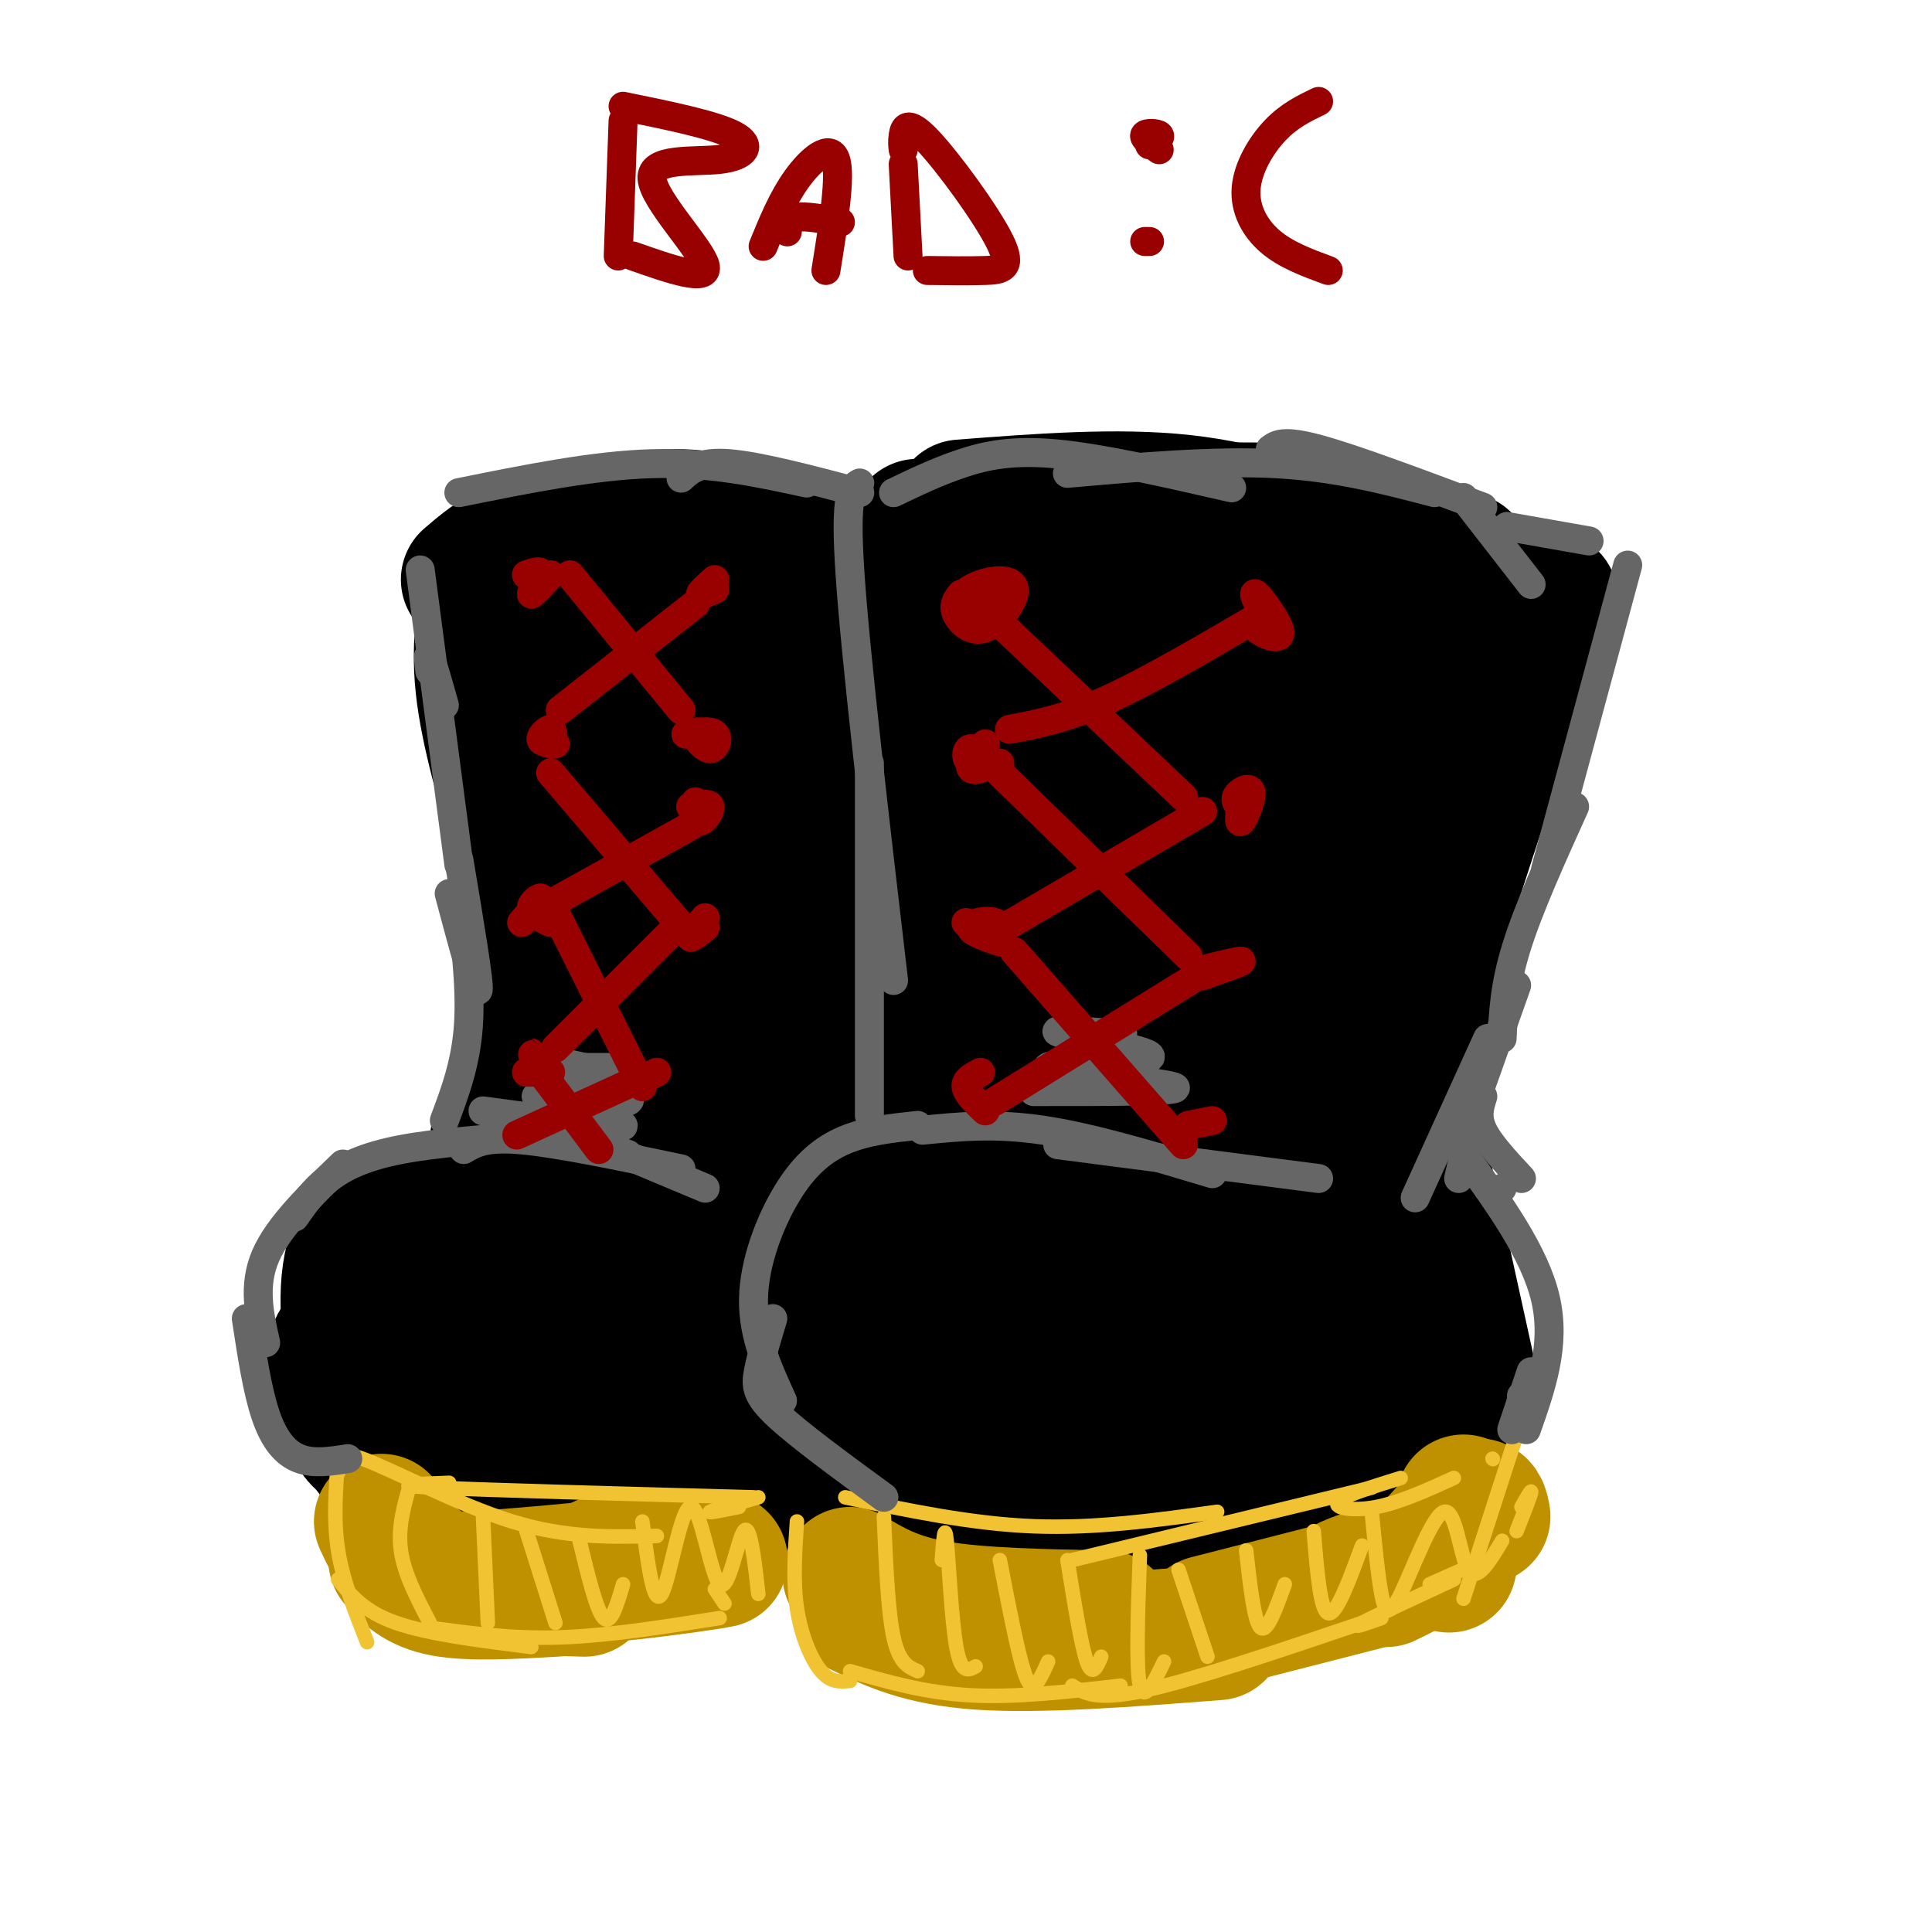 <svg viewBox='0 0 400 400' version='1.1' xmlns='http://www.w3.org/2000/svg' xmlns:xlink='http://www.w3.org/1999/xlink'><g fill='none' stroke='rgb(0,0,0)' stroke-width='28' stroke-linecap='round' stroke-linejoin='round'><path d='M190,109c0.000,0.000 8.000,65.000 8,65'/><path d='M198,161c0.000,0.000 0.000,30.000 0,30'/><path d='M199,105c16.167,-1.250 32.333,-2.500 46,-1c13.667,1.500 24.833,5.750 36,10'/><path d='M237,111c-8.000,-0.822 -16.000,-1.644 -10,-3c6.000,-1.356 26.000,-3.244 41,-2c15.000,1.244 25.000,5.622 35,10'/><path d='M313,121c0.000,0.000 3.000,2.000 3,2'/><path d='M321,124c0.000,0.000 -22.000,63.000 -22,63'/><path d='M309,158c-6.548,19.958 -13.095,39.917 -16,50c-2.905,10.083 -2.167,10.292 0,4c2.167,-6.292 5.762,-19.083 6,-18c0.238,1.083 -2.881,16.042 -6,31'/><path d='M198,199c0.000,0.000 1.000,29.000 1,29'/><path d='M198,222c0.083,-3.000 0.167,-6.000 0,-4c-0.167,2.000 -0.583,9.000 -1,16'/><path d='M210,242c-8.839,-0.470 -17.679,-0.940 -25,1c-7.321,1.940 -13.125,6.292 -18,12c-4.875,5.708 -8.821,12.774 -10,18c-1.179,5.226 0.411,8.613 2,12'/><path d='M162,286c-2.083,-3.083 -4.167,-6.167 -2,-11c2.167,-4.833 8.583,-11.417 15,-18'/><path d='M177,256c-6.571,4.488 -13.143,8.976 -18,14c-4.857,5.024 -8.000,10.583 -9,16c-1.000,5.417 0.143,10.690 3,15c2.857,4.310 7.429,7.655 12,11'/><path d='M169,308c-3.917,-0.833 -7.833,-1.667 -4,-1c3.833,0.667 15.417,2.833 27,5'/><path d='M185,315c0.000,0.000 60.000,4.000 60,4'/><path d='M236,319c0.000,0.000 -8.000,-2.000 -8,-2'/><path d='M221,317c-1.750,1.250 -3.500,2.500 3,3c6.500,0.500 21.250,0.250 36,0'/><path d='M277,315c1.935,4.054 3.869,8.107 8,-9c4.131,-17.107 10.458,-55.375 11,-57c0.542,-1.625 -4.702,33.393 -6,41c-1.298,7.607 1.351,-12.196 4,-32'/><path d='M294,239c0.000,0.000 11.000,50.000 11,50'/><path d='M299,288c-0.500,4.833 -1.000,9.667 -2,12c-1.000,2.333 -2.500,2.167 -4,2'/><path d='M290,302c0.000,0.000 -14.000,8.000 -14,8'/><path d='M280,308c0.000,0.000 13.000,-5.000 13,-5'/><path d='M188,256c4.677,-3.183 9.354,-6.366 8,-5c-1.354,1.366 -8.738,7.280 -15,15c-6.262,7.720 -11.400,17.246 -14,23c-2.600,5.754 -2.660,7.737 9,-3c11.660,-10.737 35.042,-34.192 39,-36c3.958,-1.808 -11.509,18.032 -18,29c-6.491,10.968 -4.008,13.064 -4,16c0.008,2.936 -2.459,6.714 3,2c5.459,-4.714 18.846,-17.918 25,-27c6.154,-9.082 5.077,-14.041 4,-19'/><path d='M225,251c-0.718,-0.203 -4.512,8.788 -6,18c-1.488,9.212 -0.671,18.644 0,23c0.671,4.356 1.195,3.634 4,1c2.805,-2.634 7.892,-7.181 11,-15c3.108,-7.819 4.238,-18.911 4,-23c-0.238,-4.089 -1.845,-1.174 -3,0c-1.155,1.174 -1.859,0.607 -1,10c0.859,9.393 3.280,28.746 6,35c2.720,6.254 5.739,-0.592 8,-17c2.261,-16.408 3.762,-42.379 7,-38c3.238,4.379 8.211,39.108 11,52c2.789,12.892 3.395,3.946 4,-5'/><path d='M270,292c0.829,-13.973 0.903,-46.405 2,-47c1.097,-0.595 3.219,30.648 5,40c1.781,9.352 3.223,-3.185 3,-17c-0.223,-13.815 -2.112,-28.907 -4,-44'/><path d='M208,126c3.575,52.971 7.150,105.943 9,111c1.850,5.057 1.974,-37.800 5,-71c3.026,-33.200 8.956,-56.744 9,-59c0.044,-2.256 -5.796,16.777 -5,50c0.796,33.223 8.227,80.635 12,80c3.773,-0.635 3.886,-49.318 4,-98'/><path d='M242,139c1.360,-18.719 2.759,-16.517 5,-10c2.241,6.517 5.322,17.349 3,48c-2.322,30.651 -10.048,81.122 -6,63c4.048,-18.122 19.868,-104.837 23,-119c3.132,-14.163 -6.426,44.225 -11,76c-4.574,31.775 -4.164,36.936 1,24c5.164,-12.936 15.082,-43.968 25,-75'/><path d='M282,146c0.608,4.678 -10.372,53.872 -11,68c-0.628,14.128 9.094,-6.810 14,-16c4.906,-9.190 4.995,-6.633 6,-14c1.005,-7.367 2.927,-24.657 3,-32c0.073,-7.343 -1.701,-4.739 -3,-4c-1.299,0.739 -2.121,-0.387 -4,3c-1.879,3.387 -4.816,11.286 -5,13c-0.184,1.714 2.384,-2.757 3,-11c0.616,-8.243 -0.719,-20.258 -2,-19c-1.281,1.258 -2.509,15.788 -3,20c-0.491,4.212 -0.246,-1.894 0,-8'/><path d='M280,146c-0.525,-5.138 -1.837,-13.981 -3,-19c-1.163,-5.019 -2.176,-6.212 -4,-4c-1.824,2.212 -4.458,7.830 -6,12c-1.542,4.170 -1.992,6.892 0,10c1.992,3.108 6.426,6.602 10,8c3.574,1.398 6.287,0.699 9,0'/><path d='M296,139c-2.530,-2.488 -5.060,-4.976 -3,-7c2.060,-2.024 8.708,-3.583 6,-2c-2.708,1.583 -14.774,6.310 -19,8c-4.226,1.690 -0.613,0.345 3,-1'/><path d='M165,113c-8.167,-2.917 -16.333,-5.833 -24,-6c-7.667,-0.167 -14.833,2.417 -22,5'/><path d='M116,114c-3.417,-0.500 -6.833,-1.000 -10,0c-3.167,1.000 -6.083,3.500 -9,6'/><path d='M102,118c-1.500,7.250 -3.000,14.500 -2,24c1.000,9.500 4.500,21.250 8,33'/><path d='M108,145c-1.188,-12.309 -2.377,-24.618 -1,-4c1.377,20.618 5.319,74.162 8,72c2.681,-2.162 4.100,-60.030 4,-80c-0.100,-19.970 -1.717,-2.044 2,25c3.717,27.044 12.770,63.204 15,55c2.230,-8.204 -2.363,-60.773 -4,-81c-1.637,-20.227 -0.319,-8.114 1,4'/><path d='M133,136c3.097,17.117 10.338,57.910 14,72c3.662,14.090 3.744,1.478 4,-17c0.256,-18.478 0.688,-42.820 1,-56c0.312,-13.180 0.506,-15.197 2,3c1.494,18.197 4.287,56.610 7,71c2.713,14.390 5.346,4.759 5,-17c-0.346,-21.759 -3.670,-55.645 -3,-56c0.670,-0.355 5.335,32.823 10,66'/><path d='M173,202c1.722,13.145 1.027,13.007 2,17c0.973,3.993 3.616,12.115 4,-10c0.384,-22.115 -1.489,-74.469 -2,-71c-0.511,3.469 0.342,62.759 2,84c1.658,21.241 4.123,4.432 3,-19c-1.123,-23.432 -5.834,-53.486 -9,-66c-3.166,-12.514 -4.787,-7.488 -3,1c1.787,8.488 6.981,20.439 10,29c3.019,8.561 3.863,13.732 3,22c-0.863,8.268 -3.431,19.634 -6,31'/><path d='M177,220c-1.333,5.833 -1.667,4.917 -2,4'/><path d='M158,175c2.995,31.110 5.990,62.221 7,62c1.010,-0.221 0.037,-31.773 -3,-29c-3.037,2.773 -8.136,39.870 -9,50c-0.864,10.130 2.509,-6.708 3,-18c0.491,-11.292 -1.899,-17.037 -3,-22c-1.101,-4.963 -0.912,-9.144 -3,1c-2.088,10.144 -6.454,34.613 -9,41c-2.546,6.387 -3.273,-5.306 -4,-17'/><path d='M137,243c-2.077,-6.038 -5.271,-12.633 -7,-18c-1.729,-5.367 -1.994,-9.506 -3,0c-1.006,9.506 -2.753,32.658 -4,34c-1.247,1.342 -1.994,-19.125 -4,-31c-2.006,-11.875 -5.271,-15.159 -7,-7c-1.729,8.159 -1.923,27.760 -2,35c-0.077,7.240 -0.039,2.120 0,-3'/><path d='M103,236c0.000,0.000 -2.000,17.000 -2,17'/><path d='M109,260c-4.949,0.434 -9.898,0.868 -14,2c-4.102,1.132 -7.356,2.961 -10,6c-2.644,3.039 -4.678,7.289 -5,12c-0.322,4.711 1.067,9.884 2,13c0.933,3.116 1.409,4.176 5,5c3.591,0.824 10.295,1.412 17,2'/><path d='M89,288c0.399,4.768 0.798,9.536 3,13c2.202,3.464 6.208,5.625 12,8c5.792,2.375 13.369,4.964 20,5c6.631,0.036 12.315,-2.482 18,-5'/><path d='M139,303c-3.493,0.397 -6.985,0.794 -10,1c-3.015,0.206 -5.552,0.220 -11,-9c-5.448,-9.220 -13.806,-27.676 -11,-27c2.806,0.676 16.778,20.484 23,27c6.222,6.516 4.695,-0.259 5,-2c0.305,-1.741 2.443,1.554 -1,-4c-3.443,-5.554 -12.465,-19.957 -12,-20c0.465,-0.043 10.419,14.273 15,18c4.581,3.727 3.791,-3.137 3,-10'/><path d='M102,249c-3.851,-0.351 -7.702,-0.702 -13,0c-5.298,0.702 -12.042,2.458 -15,9c-2.958,6.542 -2.131,17.869 0,25c2.131,7.131 5.565,10.065 9,13'/><path d='M79,270c-4.560,3.286 -9.119,6.571 -10,11c-0.881,4.429 1.917,10.000 5,15c3.083,5.000 6.452,9.429 11,12c4.548,2.571 10.274,3.286 16,4'/><path d='M86,297c-3.827,-0.506 -7.655,-1.012 -10,-1c-2.345,0.012 -3.208,0.542 0,3c3.208,2.458 10.488,6.845 21,9c10.512,2.155 24.256,2.077 38,2'/><path d='M117,306c-5.000,-0.333 -10.000,-0.667 -4,0c6.000,0.667 23.000,2.333 40,4'/></g>
<g fill='none' stroke='rgb(191,144,0)' stroke-width='28' stroke-linecap='round' stroke-linejoin='round'><path d='M82,323c2.250,2.500 4.500,5.000 10,6c5.500,1.000 14.250,0.500 23,0'/><path d='M87,324c-0.667,1.500 -1.333,3.000 6,3c7.333,0.000 22.667,-1.500 38,-3'/><path d='M126,323c-3.667,1.667 -7.333,3.333 -1,3c6.333,-0.333 22.667,-2.667 24,-3c1.333,-0.333 -12.333,1.333 -26,3'/><path d='M79,315c2.000,4.333 4.000,8.667 11,11c7.000,2.333 19.000,2.667 31,3'/><path d='M176,326c4.583,2.750 9.167,5.500 18,7c8.833,1.500 21.917,1.750 35,2'/><path d='M178,333c6.333,3.083 12.667,6.167 25,7c12.333,0.833 30.667,-0.583 49,-2'/><path d='M250,336c0.000,0.000 39.000,-10.000 39,-10'/><path d='M295,322c-8.083,2.917 -16.167,5.833 -16,6c0.167,0.167 8.583,-2.417 17,-5'/><path d='M299,321c0.000,0.000 -12.000,6.000 -12,6'/><path d='M303,311c0.000,0.000 -3.000,13.000 -3,13'/><path d='M307,314c-0.250,-1.417 -0.500,-2.833 -2,-2c-1.500,0.833 -4.250,3.917 -7,7'/></g>
<g fill='none' stroke='rgb(241,194,50)' stroke-width='3' stroke-linecap='round' stroke-linejoin='round'><path d='M70,305c-0.667,-2.644 -1.333,-5.289 5,-3c6.333,2.289 19.667,9.511 31,13c11.333,3.489 20.667,3.244 30,3'/><path d='M93,307c-6.750,0.250 -13.500,0.500 -3,1c10.500,0.500 38.250,1.250 66,2'/><path d='M153,312c-3.333,0.667 -6.667,1.333 -6,1c0.667,-0.333 5.333,-1.667 10,-3'/><path d='M70,302c-0.500,6.333 -1.000,12.667 0,19c1.000,6.333 3.500,12.667 6,19'/><path d='M70,327c2.667,3.333 5.333,6.667 12,9c6.667,2.333 17.333,3.667 28,5'/><path d='M89,337c8.500,1.167 17.000,2.333 27,2c10.000,-0.333 21.500,-2.167 33,-4'/><path d='M148,329c0.000,0.000 2.000,3.000 2,3'/><path d='M85,307c-1.333,4.583 -2.667,9.167 -2,14c0.667,4.833 3.333,9.917 6,15'/><path d='M100,314c0.000,0.000 1.000,22.000 1,22'/><path d='M109,317c0.000,0.000 6.000,19.000 6,19'/><path d='M120,319c1.750,7.250 3.500,14.500 5,16c1.500,1.500 2.750,-2.750 4,-7'/><path d='M133,315c1.158,8.971 2.316,17.943 4,15c1.684,-2.943 3.895,-17.799 6,-18c2.105,-0.201 4.105,14.254 6,16c1.895,1.746 3.684,-9.215 5,-11c1.316,-1.785 2.158,5.608 3,13'/><path d='M165,315c-0.422,6.200 -0.844,12.400 0,18c0.844,5.600 2.956,10.600 5,13c2.044,2.400 4.022,2.200 6,2'/><path d='M176,346c7.833,2.250 15.667,4.500 25,5c9.333,0.500 20.167,-0.750 31,-2'/><path d='M222,349c2.500,1.583 5.000,3.167 15,1c10.000,-2.167 27.500,-8.083 45,-14'/><path d='M286,335c-3.250,1.167 -6.500,2.333 -4,1c2.500,-1.333 10.750,-5.167 19,-9'/><path d='M305,324c0.000,0.000 -9.000,4.000 -9,4'/><path d='M175,310c13.083,2.750 26.167,5.500 39,6c12.833,0.500 25.417,-1.250 38,-3'/><path d='M222,323c0.000,0.000 62.000,-15.000 62,-15'/><path d='M290,306c-6.022,1.867 -12.044,3.733 -13,5c-0.956,1.267 3.156,1.933 8,1c4.844,-0.933 10.422,-3.467 16,-6'/><path d='M309,302c0.000,0.000 0.100,0.100 0.1,0.1'/><path d='M314,297c0.000,0.000 -11.000,34.000 -11,34'/><path d='M183,314c0.417,9.833 0.833,19.667 2,25c1.167,5.333 3.083,6.167 5,7'/><path d='M195,323c0.289,-4.044 0.578,-8.089 1,-4c0.422,4.089 0.978,16.311 2,22c1.022,5.689 2.511,4.844 4,4'/><path d='M207,323c1.822,9.400 3.644,18.800 5,23c1.356,4.200 2.244,3.200 3,2c0.756,-1.200 1.378,-2.600 2,-4'/><path d='M221,323c1.417,8.833 2.833,17.667 4,21c1.167,3.333 2.083,1.167 3,-1'/><path d='M236,322c-0.417,11.667 -0.833,23.333 0,27c0.833,3.667 2.917,-0.667 5,-5'/><path d='M244,325c0.000,0.000 6.000,18.000 6,18'/><path d='M258,321c0.833,7.417 1.667,14.833 3,16c1.333,1.167 3.167,-3.917 5,-9'/><path d='M272,317c0.667,8.250 1.333,16.500 3,17c1.667,0.500 4.333,-6.750 7,-14'/><path d='M284,313c0.636,6.565 1.273,13.129 2,17c0.727,3.871 1.545,5.048 4,0c2.455,-5.048 6.545,-16.321 9,-17c2.455,-0.679 3.273,9.234 5,12c1.727,2.766 4.364,-1.617 7,-6'/><path d='M315,312c1.083,-1.917 2.167,-3.833 2,-3c-0.167,0.833 -1.583,4.417 -3,8'/></g>
<g fill='none' stroke='rgb(102,102,102)' stroke-width='6' stroke-linecap='round' stroke-linejoin='round'><path d='M72,302c-3.533,0.556 -7.067,1.111 -10,0c-2.933,-1.111 -5.267,-3.889 -7,-9c-1.733,-5.111 -2.867,-12.556 -4,-20'/><path d='M55,278c-1.333,-5.917 -2.667,-11.833 0,-18c2.667,-6.167 9.333,-12.583 16,-19'/><path d='M61,252c1.933,-2.778 3.867,-5.556 7,-8c3.133,-2.444 7.467,-4.556 15,-6c7.533,-1.444 18.267,-2.222 29,-3'/><path d='M96,238c2.250,-1.333 4.500,-2.667 12,-2c7.500,0.667 20.250,3.333 33,6'/><path d='M130,239c-2.833,-1.083 -5.667,-2.167 -3,-1c2.667,1.167 10.833,4.583 19,8'/><path d='M100,230c14.981,2.033 29.962,4.067 29,3c-0.962,-1.067 -17.866,-5.234 -18,-6c-0.134,-0.766 16.502,1.871 19,1c2.498,-0.871 -9.144,-5.249 -13,-7c-3.856,-1.751 0.072,-0.876 4,0'/><path d='M121,221c1.667,0.000 3.833,0.000 6,0'/><path d='M190,233c-5.226,0.554 -10.452,1.107 -15,3c-4.548,1.893 -8.417,5.125 -12,11c-3.583,5.875 -6.881,14.393 -7,22c-0.119,7.607 2.940,14.304 6,21'/><path d='M160,273c-1.222,4.022 -2.444,8.044 -3,11c-0.556,2.956 -0.444,4.844 4,9c4.444,4.156 13.222,10.578 22,17'/><path d='M191,234c7.500,-0.750 15.000,-1.500 25,0c10.000,1.500 22.500,5.250 35,9'/><path d='M219,237c0.000,0.000 54.000,7.000 54,7'/><path d='M214,226c15.998,0.010 31.997,0.019 29,-1c-2.997,-1.019 -24.989,-3.067 -26,-4c-1.011,-0.933 18.959,-0.751 21,-2c2.041,-1.249 -13.845,-3.928 -18,-5c-4.155,-1.072 3.423,-0.536 11,0'/><path d='M231,214c2.000,0.000 1.500,0.000 1,0'/><path d='M303,239c7.417,10.250 14.833,20.500 17,30c2.167,9.500 -0.917,18.250 -4,27'/><path d='M317,284c0.000,0.000 -4.000,12.000 -4,12'/><path d='M315,289c0.000,0.000 1.000,1.000 1,1'/><path d='M92,232c2.250,-6.000 4.500,-12.000 5,-20c0.500,-8.000 -0.750,-18.000 -2,-28'/><path d='M93,185c2.833,10.583 5.667,21.167 6,20c0.333,-1.167 -1.833,-14.083 -4,-27'/><path d='M87,118c0.000,0.000 8.000,61.000 8,61'/><path d='M89,139c-0.250,-2.083 -0.500,-4.167 0,-3c0.500,1.167 1.750,5.583 3,10'/><path d='M95,102c14.000,-2.833 28.000,-5.667 40,-6c12.000,-0.333 22.000,1.833 32,4'/><path d='M141,99c1.917,-1.750 3.833,-3.500 10,-3c6.167,0.500 16.583,3.250 27,6'/><path d='M178,100c-1.583,0.917 -3.167,1.833 -2,19c1.167,17.167 5.083,50.583 9,84'/><path d='M180,158c0.000,0.000 0.000,73.000 0,73'/><path d='M185,102c4.489,-2.156 8.978,-4.311 14,-6c5.022,-1.689 10.578,-2.911 20,-2c9.422,0.911 22.711,3.956 36,7'/><path d='M221,98c15.167,-1.333 30.333,-2.667 43,-2c12.667,0.667 22.833,3.333 33,6'/><path d='M263,93c1.333,-1.000 2.667,-2.000 10,0c7.333,2.000 20.667,7.000 34,12'/><path d='M303,103c0.000,0.000 14.000,18.000 14,18'/><path d='M312,109c0.000,0.000 17.000,3.000 17,3'/><path d='M337,117c0.000,0.000 -17.000,63.000 -17,63'/><path d='M326,167c-4.750,10.500 -9.500,21.000 -12,29c-2.500,8.000 -2.750,13.500 -3,19'/><path d='M314,204c0.000,0.000 -11.000,31.000 -11,31'/><path d='M305,231c0.000,0.000 -3.000,13.000 -3,13'/><path d='M308,215c0.000,0.000 -15.000,33.000 -15,33'/><path d='M307,227c-0.667,2.083 -1.333,4.167 0,7c1.333,2.833 4.667,6.417 8,10'/><path d='M311,246c0.000,0.000 -1.000,1.000 -1,1'/></g>
<g fill='none' stroke='rgb(153,0,0)' stroke-width='6' stroke-linecap='round' stroke-linejoin='round'><path d='M210,197c0.000,0.000 35.000,40.000 35,40'/><path d='M206,228c0.000,0.000 42.000,-26.000 42,-26'/><path d='M207,160c0.000,0.000 39.000,38.000 39,38'/><path d='M208,192c0.000,0.000 41.000,-24.000 41,-24'/><path d='M207,129c0.000,0.000 38.000,36.000 38,36'/><path d='M209,151c5.750,-1.083 11.500,-2.167 20,-6c8.500,-3.833 19.750,-10.417 31,-17'/><path d='M199,123c-0.876,1.124 -1.751,2.249 -1,4c0.751,1.751 3.130,4.129 6,3c2.870,-1.129 6.231,-5.765 6,-8c-0.231,-2.235 -4.055,-2.071 -7,-1c-2.945,1.071 -5.013,3.047 -5,5c0.013,1.953 2.106,3.882 4,4c1.894,0.118 3.590,-1.577 4,-3c0.410,-1.423 -0.467,-2.575 -2,-3c-1.533,-0.425 -3.724,-0.121 -4,1c-0.276,1.121 1.362,3.061 3,5'/><path d='M261,127c-1.155,0.875 -2.310,1.750 -1,3c1.310,1.250 5.083,2.875 5,1c-0.083,-1.875 -4.024,-7.250 -5,-8c-0.976,-0.750 1.012,3.125 3,7'/><path d='M204,154c-1.689,2.112 -3.378,4.223 -3,5c0.378,0.777 2.823,0.219 3,-1c0.177,-1.219 -1.914,-3.097 -3,-3c-1.086,0.097 -1.167,2.171 0,3c1.167,0.829 3.584,0.415 6,0'/><path d='M257,166c-0.327,2.381 -0.655,4.762 0,4c0.655,-0.762 2.292,-4.667 2,-6c-0.292,-1.333 -2.512,-0.095 -3,1c-0.488,1.095 0.756,2.048 2,3'/><path d='M200,191c2.887,1.619 5.774,3.238 7,3c1.226,-0.238 0.792,-2.333 -1,-3c-1.792,-0.667 -4.940,0.095 -5,1c-0.060,0.905 2.970,1.952 6,3'/><path d='M249,202c4.083,-1.417 8.167,-2.833 8,-3c-0.167,-0.167 -4.583,0.917 -9,2'/><path d='M203,222c-1.583,0.833 -3.167,1.667 -3,3c0.167,1.333 2.083,3.167 4,5'/><path d='M246,233c0.000,0.000 5.000,-1.000 5,-1'/><path d='M118,119c0.000,0.000 23.000,28.000 23,28'/><path d='M116,147c0.000,0.000 28.000,-22.000 28,-22'/><path d='M148,120c-1.500,1.333 -3.000,2.667 -3,3c0.000,0.333 1.500,-0.333 3,-1'/><path d='M109,119c1.578,-0.533 3.156,-1.067 3,0c-0.156,1.067 -2.044,3.733 -2,4c0.044,0.267 2.022,-1.867 4,-4'/><path d='M147,152c-1.542,-0.429 -3.083,-0.857 -3,0c0.083,0.857 1.792,3.000 3,3c1.208,0.000 1.917,-2.143 1,-3c-0.917,-0.857 -3.458,-0.429 -6,0'/><path d='M114,154c0.289,-1.467 0.578,-2.933 0,-3c-0.578,-0.067 -2.022,1.267 -2,2c0.022,0.733 1.511,0.867 3,1'/><path d='M114,160c0.000,0.000 29.000,34.000 29,34'/><path d='M116,186c0.000,0.000 27.000,-15.000 27,-15'/><path d='M146,190c-1.500,1.833 -3.000,3.667 -3,4c0.000,0.333 1.500,-0.833 3,-2'/><path d='M108,191c2.000,-2.267 4.000,-4.533 4,-5c0.000,-0.467 -2.000,0.867 -2,2c-0.000,1.133 2.000,2.067 4,3'/><path d='M144,166c0.111,2.022 0.222,4.044 1,4c0.778,-0.044 2.222,-2.156 2,-3c-0.222,-0.844 -2.111,-0.422 -4,0'/><path d='M115,189c0.000,0.000 18.000,36.000 18,36'/><path d='M140,192c0.000,0.000 -25.000,25.000 -25,25'/><path d='M109,222c1.578,0.000 3.156,0.000 3,-1c-0.156,-1.000 -2.044,-3.000 -2,-3c0.044,0.000 2.022,2.000 4,4'/><path d='M136,222c0.000,0.000 -2.000,1.000 -2,1'/><path d='M112,222c0.000,0.000 12.000,16.000 12,16'/><path d='M131,224c0.000,0.000 -24.000,11.000 -24,11'/><path d='M129,25c0.000,0.000 -1.000,28.000 -1,28'/><path d='M129,22c9.525,1.944 19.049,3.888 23,6c3.951,2.112 2.327,4.391 -3,5c-5.327,0.609 -14.357,-0.451 -14,4c0.357,4.451 10.102,14.415 11,18c0.898,3.585 -7.051,0.793 -15,-2'/><path d='M158,51c2.022,-4.956 4.044,-9.911 7,-14c2.956,-4.089 6.844,-7.311 8,-4c1.156,3.311 -0.422,13.156 -2,23'/><path d='M163,48c0.083,-1.333 0.167,-2.667 2,-3c1.833,-0.333 5.417,0.333 9,1'/><path d='M187,34c0.000,0.000 1.000,19.000 1,19'/><path d='M187,31c-0.107,-0.793 -0.214,-1.585 0,-3c0.214,-1.415 0.748,-3.451 5,1c4.252,4.451 12.222,15.391 15,21c2.778,5.609 0.365,5.888 -3,6c-3.365,0.112 -7.683,0.056 -12,0'/><path d='M237,50c0.000,0.000 1.000,0.000 1,0'/><path d='M238,30c1.244,-0.778 2.489,-1.556 2,-2c-0.489,-0.444 -2.711,-0.556 -3,0c-0.289,0.556 1.356,1.778 3,3'/><path d='M273,21c-3.048,1.470 -6.095,2.940 -9,6c-2.905,3.060 -5.667,7.708 -6,12c-0.333,4.292 1.762,8.226 5,11c3.238,2.774 7.619,4.387 12,6'/></g>
</svg>